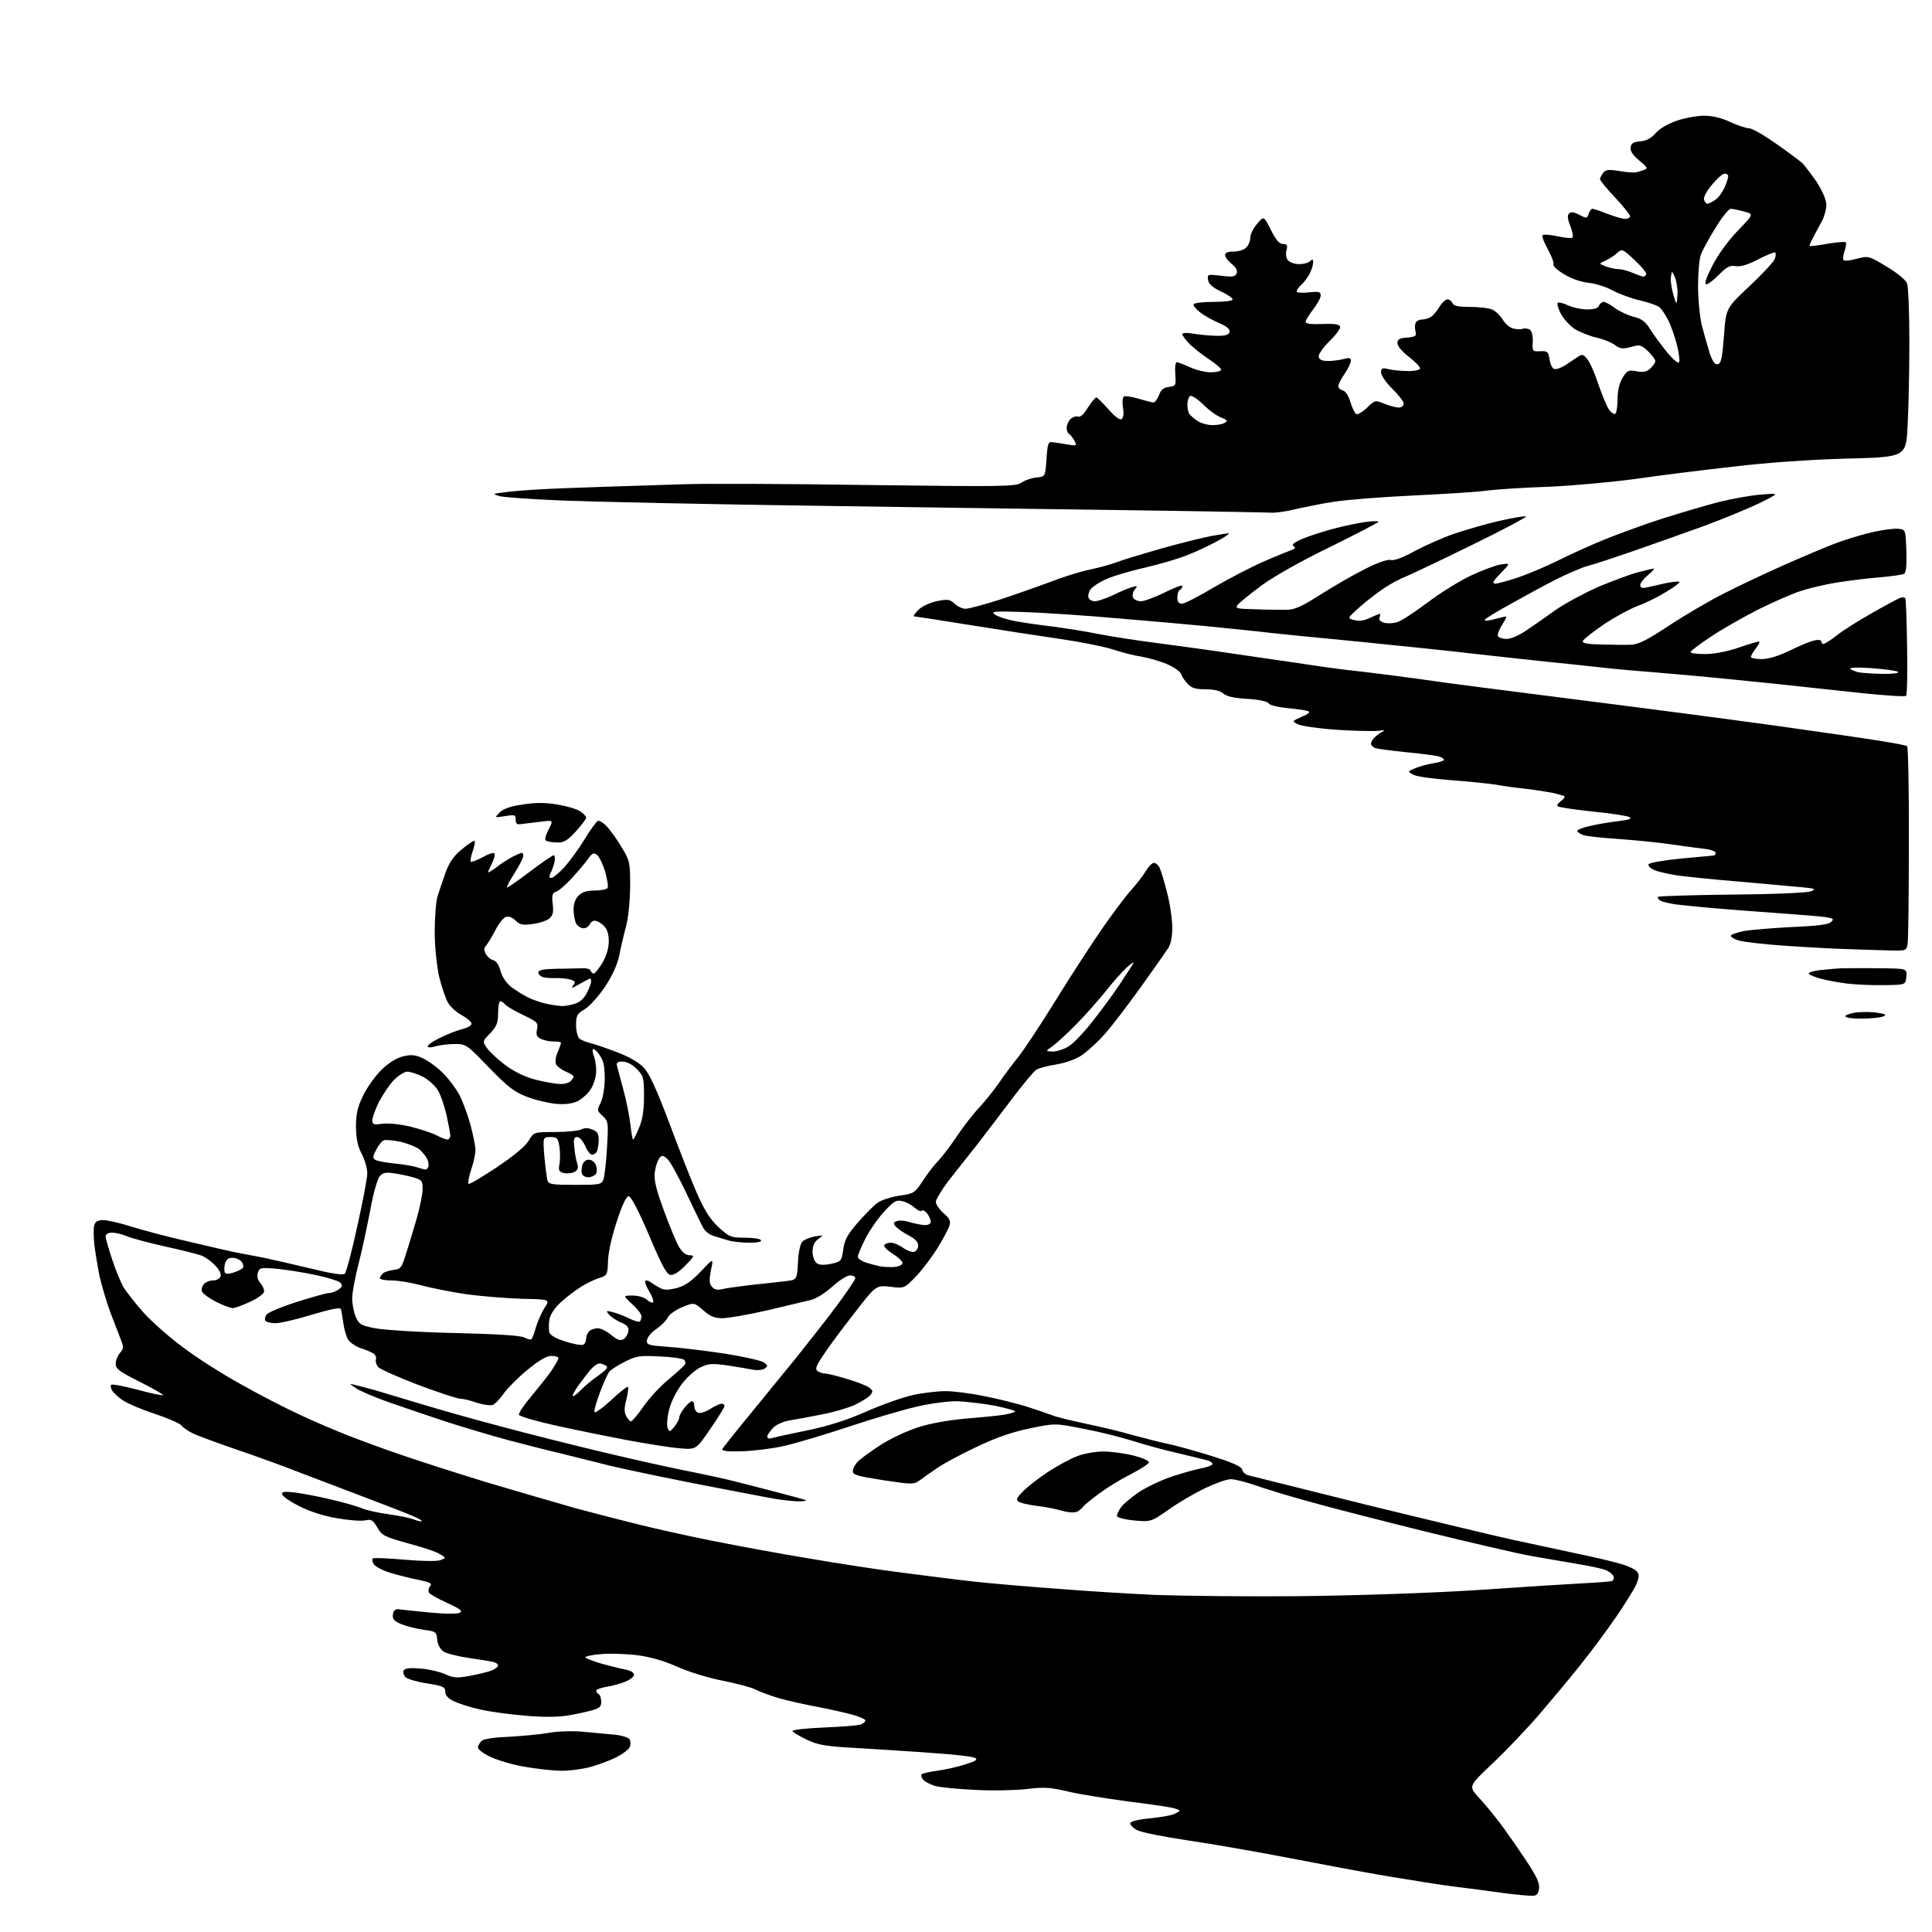 <?xml version="1.0" encoding="UTF-8" standalone="no"?>
<svg 
  version="1.1" 
  xmlns="http://www.w3.org/2000/svg" 
  xmlns:xlink="http://www.w3.org/1999/xlink" 
  xmlns:svg="http://www.w3.org/2000/svg"
  xmlns:rdf="http://www.w3.org/1999/02/22-rdf-syntax-ns#"
  xmlns:cc="http://creativecommons.org/ns#"
  xmlns:dc="http://purl.org/dc/elements/1.1/"
  viewBox="0 0 768 768"
  width="768"
  height="768"
>
<style>svg {background-color: white; }</style>"
<path stroke="none" fill="black" fill-rule="evenodd" d="M609.5,753.6C608.4,753.7 603.0,753.2 597.5,752.5C592.0,751.7 583.5,750.6 578.5,750.0C573.5,749.4 561.6,747.5 552.0,745.9C542.4,744.3 524.4,740.9 512.0,738.5C499.6,736.1 481.8,733.0 472.3,731.6C462.8,730.2 453.7,728.4 452.0,727.5C450.3,726.6 449.1,725.3 449.3,724.7C449.5,724.0 452.8,723.2 457.3,722.8C461.5,722.4 466.0,721.6 467.2,720.9C469.5,719.7 469.5,719.7 467.0,718.9C465.6,718.4 457.3,717.2 448.4,716.1C439.6,714.9 428.7,713.2 424.3,712.1C417.4,710.5 415.0,710.3 407.9,711.2C403.3,711.7 394.1,711.9 387.5,711.5C380.9,711.2 373.9,710.5 371.9,710.0C369.9,709.4 367.7,708.3 367.0,707.5C366.3,706.6 366.0,705.7 366.4,705.3C366.7,705.0 369.5,704.3 372.5,703.9C375.6,703.5 380.6,702.4 383.6,701.4C387.8,700.1 388.8,699.5 387.6,698.8C386.8,698.3 380.1,697.5 372.8,697.0C365.5,696.4 352.0,695.6 342.8,695.0C328.0,694.2 325.5,693.8 320.6,691.5C317.5,690.0 315.0,688.5 315.0,688.1C315.0,687.6 320.7,687.0 327.8,686.7C334.8,686.4 341.3,685.9 342.2,685.5C343.2,685.1 344.0,684.4 344.0,683.9C344.0,683.4 341.6,682.4 338.8,681.6C335.9,680.8 329.6,679.4 324.9,678.5C320.1,677.6 313.3,676.1 309.8,675.1C306.3,674.1 302.0,672.5 300.3,671.6C298.5,670.7 292.7,669.2 287.3,668.1C281.9,667.1 273.8,664.6 269.3,662.6C263.7,660.1 258.4,658.6 252.8,657.9C248.3,657.4 241.7,657.2 238.2,657.6C234.7,657.9 232.2,658.6 232.7,658.9C233.1,659.3 236.0,660.4 239.0,661.3C242.0,662.1 246.2,663.2 248.3,663.6C250.5,664.0 252.0,664.8 252.0,665.7C252.0,666.5 250.5,667.7 248.8,668.4C247.0,669.2 243.6,670.1 241.3,670.5C238.9,670.9 237.0,671.6 237.0,672.0C237.0,672.5 237.5,673.2 238.0,673.5C238.6,673.8 239.0,675.2 239.0,676.5C239.0,678.5 238.3,679.1 234.9,680.0C232.6,680.6 228.2,681.6 225.2,682.0C221.9,682.6 215.2,682.6 208.6,682.0C202.5,681.5 194.5,680.4 190.7,679.5C187.0,678.7 182.4,677.2 180.5,676.3C178.1,675.2 177.0,673.9 177.0,672.5C177.0,670.6 176.1,670.2 169.9,669.2C165.9,668.6 162.1,667.5 161.2,666.7C160.4,665.8 160.1,664.6 160.5,664.0C161.1,663.1 163.1,662.9 167.5,663.3C170.9,663.6 175.3,664.7 177.2,665.6C180.2,667.0 181.7,667.1 186.6,666.2C189.9,665.6 193.7,664.7 195.3,664.1C196.8,663.5 198.0,662.6 198.0,662.0C198.0,661.5 197.0,660.8 195.8,660.6C194.5,660.3 190.1,659.6 186.0,659.0C181.9,658.4 177.5,657.3 176.3,656.5C175.0,655.6 174.0,653.8 173.8,651.8C173.5,648.7 173.3,648.5 168.5,647.9C165.8,647.5 161.8,646.5 159.7,645.7C156.6,644.4 155.9,643.6 156.2,641.8C156.4,640.2 157.1,639.6 158.5,639.7C159.6,639.9 165.2,640.4 170.8,641.0C177.0,641.6 181.8,641.6 182.8,641.1C184.0,640.4 183.0,639.6 177.8,637.2C174.2,635.6 170.9,633.7 170.5,633.1C170.2,632.4 170.3,631.3 171.0,630.5C171.9,629.4 171.0,629.0 166.3,628.0C163.1,627.4 158.1,626.1 155.1,625.2C152.1,624.3 149.2,622.7 148.6,621.8C148.0,620.9 147.8,619.8 148.2,619.5C148.5,619.2 154.2,619.4 160.7,620.0C167.8,620.6 173.6,620.7 175.0,620.2C177.4,619.3 177.4,619.3 174.9,617.8C173.6,616.9 167.9,615.0 162.2,613.5C152.9,610.9 151.8,610.4 150.0,607.2C148.2,604.2 147.6,603.8 145.0,604.4C143.3,604.7 138.3,604.3 133.8,603.5C128.9,602.7 123.0,600.8 119.1,598.8C115.5,597.0 112.4,594.9 112.2,594.1C111.8,593.0 112.8,592.8 117.3,593.3C120.3,593.7 126.8,594.9 131.7,596.1C136.5,597.2 142.0,598.8 143.7,599.5C145.5,600.3 150.3,601.4 154.3,601.9C158.4,602.5 163.0,603.4 164.5,604.0C166.0,604.6 167.5,604.9 167.7,604.7C167.9,604.4 165.9,603.4 163.3,602.3C160.7,601.2 152.2,597.9 144.5,595.0C136.8,592.1 125.3,587.7 119.0,585.3C112.7,582.8 101.1,578.6 93.4,576.0C85.6,573.3 77.9,570.5 76.3,569.6C74.7,568.8 72.8,567.5 72.1,566.6C71.4,565.8 66.6,563.7 61.5,562.0C56.3,560.3 50.7,557.9 48.9,556.7C47.1,555.5 45.2,553.7 44.6,552.8C44.0,551.9 43.9,550.8 44.2,550.5C44.5,550.1 49.2,551.0 54.6,552.4C59.9,553.9 64.5,554.8 64.8,554.6C65.0,554.3 60.9,552.0 55.6,549.3C47.4,545.2 46.0,544.2 46.0,542.1C46.0,540.8 46.8,538.8 47.7,537.8C49.2,536.1 49.2,535.5 48.1,532.7C47.4,530.9 45.5,525.9 43.8,521.5C42.2,517.1 40.3,510.6 39.5,507.0C38.8,503.4 37.9,497.9 37.5,494.8C37.2,491.6 37.1,488.1 37.5,487.0C37.9,485.6 39.0,485.0 41.0,485.0C42.6,485.0 47.5,486.1 51.9,487.5C56.3,488.9 66.8,491.7 75.2,493.6C83.6,495.6 92.3,497.6 94.5,498.0C96.7,498.4 101.2,499.3 104.5,499.9C107.8,500.6 116.3,502.5 123.3,504.2C131.8,506.3 136.4,507.0 137.1,506.3C137.6,505.8 139.9,497.4 142.0,487.6C144.2,477.8 146.0,468.3 146.0,466.4C146.0,464.5 145.0,461.0 143.8,458.7C142.2,455.7 141.6,452.7 141.5,448.0C141.5,443.0 142.1,440.2 144.2,435.8C145.6,432.7 148.9,428.1 151.3,425.6C154.1,422.8 157.3,420.7 159.9,420.0C163.1,419.2 164.7,419.2 167.7,420.5C169.8,421.4 173.5,424.0 175.8,426.3C178.2,428.6 181.2,432.6 182.6,435.2C183.9,437.7 185.9,443.1 187.0,447.1C188.1,451.2 189.0,455.7 189.0,457.1C189.0,458.6 188.3,462.1 187.3,464.9C186.4,467.7 185.9,470.3 186.3,470.6C186.6,470.9 191.6,467.9 197.5,464.0C204.2,459.5 208.9,455.6 210.2,453.4C212.2,450.0 212.2,450.0 220.7,450.0C225.3,450.0 230.0,449.5 231.0,449.0C232.2,448.3 233.8,448.3 235.4,449.0C237.4,449.7 238.0,450.7 238.0,452.9C238.0,454.5 237.7,456.5 237.4,457.4C237.1,458.3 236.2,459.0 235.4,459.0C234.6,459.0 233.4,457.4 232.6,455.5C231.7,453.5 230.4,452.0 229.5,452.0C228.1,452.0 227.9,452.8 228.3,456.2C228.5,458.6 229.1,461.5 229.5,462.7C230.0,464.3 229.7,465.1 228.3,465.9C227.2,466.4 225.3,466.6 224.1,466.3C222.2,465.8 221.9,465.2 222.4,462.8C222.7,461.1 222.7,458.0 222.4,455.9C221.8,452.4 221.5,452.0 218.8,452.0C215.8,452.0 215.8,452.0 216.4,459.8C216.8,464.0 217.4,468.3 217.6,469.2C218.1,470.8 219.5,471.0 228.6,471.0C238.5,471.0 239.1,470.9 239.9,468.8C240.3,467.5 241.0,461.9 241.3,456.2C241.9,446.2 241.8,445.8 239.6,443.6C237.3,441.6 237.3,441.3 238.7,438.5C239.6,436.9 240.3,432.8 240.4,429.1C240.4,424.2 240.0,421.8 238.6,419.8C237.6,418.2 236.4,417.0 235.9,417.0C235.4,417.0 235.5,418.2 236.0,419.6C236.6,421.0 237.0,423.8 237.0,425.8C237.0,427.8 236.1,430.9 235.0,432.7C234.0,434.5 231.6,436.6 229.9,437.6C227.6,438.7 225.1,439.1 221.1,438.8C218.0,438.5 212.8,437.3 209.5,436.0C204.5,434.1 202.0,432.2 194.4,424.4C185.7,415.3 185.2,415.0 180.9,415.0C178.5,415.0 175.0,415.4 173.2,415.9C171.3,416.5 170.0,416.5 170.0,415.9C170.0,415.4 172.1,413.9 174.8,412.6C177.4,411.3 181.4,409.7 183.7,409.1C186.4,408.4 187.7,407.5 187.4,406.7C187.2,406.0 185.4,404.6 183.5,403.5C181.5,402.5 179.1,400.3 178.1,398.6C177.1,396.9 175.5,392.1 174.5,388.0C173.6,383.7 172.8,376.1 172.8,370.4C172.8,364.8 173.3,358.5 173.9,356.4C174.6,354.2 176.0,350.0 177.1,346.9C178.6,342.8 180.3,340.3 183.6,337.6C186.1,335.5 188.4,334.0 188.7,334.3C188.9,334.6 188.6,336.4 187.9,338.4C187.2,340.4 186.9,342.2 187.1,342.5C187.4,342.8 189.5,342.0 191.8,340.8C194.0,339.5 196.2,338.8 196.5,339.2C196.9,339.6 196.5,341.3 195.6,343.1C194.7,344.9 194.0,346.5 194.0,346.8C194.0,347.0 195.5,346.1 197.3,344.8C199.0,343.4 201.9,341.6 203.7,340.6C205.5,339.7 207.1,339.0 207.5,339.0C207.8,339.0 208.0,339.6 208.0,340.3C208.0,341.0 206.5,344.0 204.6,347.0C202.7,350.0 201.3,352.6 201.5,352.8C201.7,353.0 205.7,350.2 210.5,346.6C215.2,343.0 219.6,340.0 220.1,340.0C220.6,340.0 220.7,341.2 220.4,342.8C220.0,344.3 219.3,346.3 218.8,347.2C218.2,348.5 218.3,349.0 219.2,349.0C219.8,349.0 222.1,347.1 224.3,344.8C226.4,342.4 230.1,337.4 232.4,333.6C234.8,329.7 237.1,326.5 237.7,326.3C238.2,326.1 239.8,327.0 241.1,328.4C242.4,329.7 245.1,333.4 247.0,336.6C250.4,342.2 250.5,342.7 250.5,352.5C250.4,358.5 249.8,364.9 248.8,368.5C247.9,371.8 246.7,377.0 246.1,380.1C245.3,383.7 243.4,387.9 240.4,392.4C237.9,396.1 234.3,400.1 232.4,401.2C229.4,403.0 229.0,403.7 229.0,407.5C229.0,409.8 229.6,412.2 230.3,412.8C230.9,413.4 232.9,414.2 234.5,414.6C236.2,415.0 240.9,416.6 245.1,418.2C249.7,419.9 253.9,422.3 255.8,424.3C258.1,426.7 260.7,432.3 265.9,446.0C269.7,456.2 274.6,468.8 276.9,474.0C280.0,481.1 282.2,484.6 285.6,487.8C289.9,491.7 290.5,492.0 296.0,492.0C299.3,492.0 302.2,492.4 302.5,493.0C302.9,493.6 301.1,494.0 297.9,494.0C295.0,494.0 291.3,493.6 289.6,493.1C287.9,492.6 285.2,491.8 283.7,491.3C282.1,490.9 280.2,489.4 279.5,488.0C278.7,486.6 275.7,480.3 272.7,474.0C269.7,467.7 266.4,461.7 265.3,460.7C263.5,459.2 263.1,459.1 262.1,460.4C261.4,461.3 260.6,463.7 260.3,465.9C259.9,469.0 260.7,472.4 263.9,481.2C266.2,487.5 268.9,494.0 270.0,495.8C271.3,497.9 272.8,499.0 274.2,499.0C276.2,499.0 276.0,499.4 272.5,503.0C270.0,505.6 267.8,507.0 266.5,506.8C265.0,506.6 263.0,502.9 258.0,491.0C253.8,481.2 250.8,475.5 249.9,475.5C249.0,475.5 247.3,479.0 245.2,485.5C243.2,491.5 241.8,497.8 241.7,501.2C241.5,506.9 241.4,507.0 238.0,508.1C236.1,508.7 232.8,510.3 230.7,511.7C228.6,513.0 225.1,515.7 223.0,517.6C220.5,519.9 218.8,522.4 218.4,524.5C218.1,526.3 218.1,528.7 218.4,529.7C218.8,530.8 221.1,532.2 224.9,533.3C228.2,534.4 231.4,534.9 231.9,534.5C232.5,534.2 233.0,533.1 233.0,532.1C233.0,531.2 233.5,529.9 234.2,529.2C234.9,528.5 236.4,528.0 237.6,528.0C238.8,528.0 241.3,529.2 243.0,530.7C245.5,532.7 246.6,533.1 247.9,532.3C248.8,531.8 249.6,530.3 249.8,529.2C250.0,527.6 249.3,526.7 246.8,525.7C245.0,524.9 242.9,523.5 242.1,522.6C240.8,521.0 240.9,520.9 243.6,521.6C245.2,522.0 248.1,523.1 250.1,524.1C252.1,525.1 254.0,525.6 254.4,525.3C254.7,524.9 255.0,524.0 255.0,523.2C255.0,522.4 253.3,520.2 251.3,518.4C247.6,515.0 247.6,515.0 251.5,515.0C253.7,515.0 256.1,515.7 257.2,516.7C258.2,517.6 259.3,518.0 259.6,517.7C260.0,517.4 259.3,515.4 258.1,513.4C256.9,511.4 256.2,509.5 256.5,509.2C256.8,508.8 257.9,509.1 258.8,509.8C259.7,510.5 261.4,511.5 262.6,512.1C264.1,512.9 265.9,512.8 269.1,512.0C272.3,511.1 274.8,509.4 278.6,505.4C283.7,500.0 283.7,500.0 282.6,504.9C281.9,508.8 281.9,510.2 283.0,511.5C283.9,512.6 285.1,512.9 286.9,512.5C288.3,512.1 293.6,511.4 298.5,510.8C303.4,510.3 309.6,509.6 312.1,509.3C316.8,508.8 316.8,508.8 317.2,501.9C317.4,497.6 318.1,494.5 319.0,493.5C319.9,492.7 322.1,491.8 324.0,491.5C327.5,490.9 327.5,490.9 325.2,492.6C323.7,493.7 323.0,495.3 323.0,497.5C323.0,499.3 323.7,501.3 324.5,502.0C325.6,502.9 327.2,503.0 330.3,502.4C334.4,501.5 334.5,501.4 335.2,496.7C335.7,492.9 336.9,490.7 341.0,486.0C343.9,482.7 347.4,479.1 348.9,478.1C350.4,477.0 354.3,475.8 357.5,475.3C363.2,474.5 363.6,474.3 366.7,469.6C368.4,466.9 371.2,463.3 372.8,461.6C374.5,459.9 377.9,455.4 380.5,451.5C383.1,447.6 387.1,442.5 389.5,440.0C391.8,437.5 395.2,433.2 397.1,430.5C398.9,427.8 402.3,423.2 404.6,420.4C406.9,417.6 413.6,407.4 419.5,397.9C425.4,388.3 433.7,375.6 437.8,369.6C442.0,363.6 447.2,356.5 449.6,353.9C451.9,351.3 454.6,347.8 455.6,346.1C456.6,344.4 458.0,343.0 458.7,343.0C459.4,343.0 460.4,343.8 460.9,344.8C461.4,345.8 462.8,350.2 463.9,354.7C465.1,359.2 466.0,365.5 466.0,368.7C466.0,372.5 465.4,375.4 464.3,377.0C463.4,378.4 458.5,385.4 453.4,392.5C448.3,399.6 441.9,408.0 439.2,411.0C436.5,414.1 432.4,417.8 430.3,419.3C427.8,421.0 424.0,422.4 420.1,423.1C416.7,423.6 413.0,424.6 412.0,425.2C410.9,425.9 406.6,431.1 402.3,436.8C398.0,442.5 391.8,450.6 388.5,454.9C385.2,459.1 380.1,465.5 377.2,469.2C374.4,472.9 372.0,476.8 372.0,477.8C372.0,478.7 373.4,480.8 375.1,482.3C377.5,484.3 378.0,485.4 377.4,487.2C377.1,488.4 375.0,492.3 372.8,495.9C370.6,499.5 366.7,504.7 364.2,507.3C359.5,512.2 359.5,512.2 353.9,511.5C348.2,510.9 348.2,510.9 339.7,521.9C335.0,527.9 329.4,535.4 327.4,538.5C324.3,543.1 323.9,544.3 325.1,545.1C325.9,545.6 327.2,546.0 328.0,546.0C328.8,546.0 332.6,546.9 336.5,548.1C340.4,549.2 344.4,550.8 345.4,551.5C347.1,552.8 347.1,553.2 345.9,554.6C345.1,555.6 342.2,557.3 339.5,558.6C336.7,559.8 330.9,561.5 326.5,562.3C322.1,563.2 316.5,564.2 314.1,564.6C311.5,565.0 308.7,566.2 307.3,567.6C306.1,568.9 305.0,570.4 305.0,571.1C305.0,571.8 305.8,572.0 307.2,571.6C308.5,571.2 314.9,569.8 321.4,568.5C329.5,566.8 337.0,564.4 344.4,561.1C350.5,558.4 358.7,555.5 362.7,554.6C366.7,553.7 372.6,553.0 375.8,553.0C379.1,553.0 386.1,553.9 391.3,555.0C396.6,556.0 403.9,557.9 407.7,559.0C411.4,560.2 416.1,561.8 418.0,562.5C419.9,563.3 426.2,564.8 431.9,566.0C437.7,567.2 446.0,569.2 450.4,570.5C454.9,571.7 461.0,573.3 464.0,573.9C467.0,574.5 474.9,576.7 481.4,578.7C490.0,581.4 493.4,582.9 493.8,584.2C494.0,585.2 495.2,586.3 496.4,586.5C497.5,586.8 518.5,592.0 542.9,598.1C567.4,604.1 593.7,610.4 601.4,612.1C609.2,613.8 620.7,616.2 627.0,617.6C633.3,618.9 641.0,620.7 644.0,621.6C647.0,622.4 650.0,623.8 650.7,624.7C651.7,625.9 651.6,627.0 650.5,629.7C649.7,631.6 646.0,637.5 642.4,642.8C638.7,648.2 632.3,656.8 628.1,662.0C624.0,667.2 616.6,676.0 611.8,681.6C607.0,687.2 598.8,695.8 593.4,700.9C583.8,710.0 583.8,710.0 587.6,714.3C589.8,716.6 593.6,721.2 596.1,724.5C598.6,727.8 603.2,734.4 606.4,739.2C610.7,745.6 612.1,748.6 611.8,750.7C611.6,752.7 610.9,753.5 609.5,753.6zM222.5,703.9C219.2,703.8 212.9,703.1 208.5,702.3C204.1,701.6 198.1,699.8 195.2,698.5C192.4,697.2 190.0,695.5 190.0,694.7C190.0,693.9 190.7,692.7 191.5,692.0C192.4,691.2 196.8,690.6 202.3,690.4C207.3,690.1 214.3,689.5 217.8,688.9C221.3,688.2 227.4,688.0 231.8,688.4C236.0,688.8 241.8,689.3 244.7,689.6C247.8,690.0 250.1,690.8 250.4,691.6C250.7,692.4 250.7,693.7 250.3,694.5C250.0,695.4 247.6,697.2 244.9,698.6C242.2,699.9 237.5,701.7 234.3,702.5C231.2,703.3 225.9,704.0 222.5,703.9zM517.0,634.5C540.7,634.2 567.6,633.3 587.0,632.1C604.3,630.9 623.2,629.7 629.0,629.4C634.8,629.1 640.1,628.7 640.7,628.5C641.4,628.2 641.7,627.4 641.4,626.6C641.1,625.8 639.7,624.7 638.2,624.1C636.7,623.5 631.5,622.4 626.5,621.6C621.5,620.7 613.5,619.4 608.5,618.5C603.5,617.6 584.9,613.3 567.0,608.9C549.1,604.5 528.2,599.1 520.4,596.9C512.7,594.8 503.2,591.9 499.2,590.5C495.3,589.1 490.8,588.0 489.2,588.0C487.7,588.0 483.2,589.6 479.2,591.5C475.2,593.4 468.6,597.2 464.7,600.0C457.5,605.0 457.5,605.0 450.8,604.4C446.8,604.0 444.0,603.2 444.0,602.6C444.0,602.0 444.7,600.4 445.6,599.2C446.4,598.0 449.7,595.2 452.8,593.1C456.0,591.0 462.2,588.1 466.6,586.7C470.9,585.3 476.2,583.9 478.3,583.5C480.3,583.1 482.0,582.4 482.0,582.0C482.0,581.5 481.2,580.9 480.2,580.6C479.3,580.3 473.8,579.0 468.0,577.6C462.2,576.3 454.1,574.0 450.0,572.7C445.9,571.4 437.3,569.2 430.9,568.0C419.4,565.7 419.4,565.7 408.9,567.9C401.5,569.5 395.4,571.7 387.5,575.5C381.4,578.4 374.8,582.0 372.8,583.4C370.7,584.8 367.7,586.9 366.1,588.1C363.2,590.2 363.2,590.2 351.1,588.4C340.9,586.8 339.0,586.3 339.0,584.8C339.0,583.8 339.9,582.1 341.1,580.9C342.2,579.8 346.2,576.9 349.9,574.5C353.7,572.0 360.3,568.9 364.6,567.5C369.7,565.8 376.6,564.6 384.0,563.9C390.3,563.4 397.1,562.7 399.0,562.4C400.9,562.1 402.9,561.5 403.5,561.2C404.0,560.9 400.4,559.8 395.5,558.8C390.5,557.9 383.7,557.1 380.2,557.0C376.8,557.0 369.8,557.9 364.7,559.1C359.7,560.2 347.4,563.8 337.5,567.1C327.6,570.4 315.8,573.9 311.2,574.9C306.6,575.9 299.2,576.8 294.8,576.9C289.8,577.1 286.9,576.8 287.1,576.1C287.3,575.6 292.2,569.4 298.0,562.4C303.8,555.3 312.3,544.9 317.0,539.1C321.7,533.2 328.8,524.2 332.8,518.8C336.7,513.5 340.0,508.7 340.0,508.1C340.0,507.5 339.1,507.0 337.9,507.0C336.7,507.0 333.5,509.0 330.8,511.5C328.0,514.0 324.2,516.4 322.2,516.8C320.1,517.3 312.4,519.1 304.9,520.9C297.5,522.6 289.5,524.0 287.2,524.0C284.0,524.0 282.3,523.3 279.5,520.8C275.9,517.7 275.9,517.7 271.2,519.6C268.6,520.7 266.0,522.5 265.4,523.8C264.8,525.0 262.8,527.0 260.9,528.3C259.0,529.5 257.4,531.5 257.2,532.6C256.9,534.6 257.5,534.8 265.7,535.4C270.5,535.7 280.7,537.0 288.2,538.1C295.8,539.3 302.7,540.9 303.7,541.6C305.3,542.8 305.3,543.1 304.0,544.0C303.2,544.6 301.1,544.8 299.5,544.5C297.9,544.2 293.3,543.4 289.3,542.8C283.0,541.9 281.7,542.0 278.3,543.6C276.2,544.7 272.8,547.7 270.8,550.5C268.6,553.5 266.6,557.6 265.9,560.7C265.2,563.5 265.0,566.7 265.4,567.7C266.1,569.4 266.3,569.3 268.1,567.1C269.1,565.8 270.0,564.2 270.0,563.5C270.0,562.8 270.9,561.1 272.1,559.6C273.2,558.2 274.6,557.0 275.1,557.0C275.6,557.0 276.0,557.9 276.0,559.0C276.0,560.1 276.7,561.3 277.5,561.6C278.3,561.9 280.5,561.3 282.3,560.1C284.2,558.9 286.2,558.0 286.9,558.0C287.5,558.0 288.0,558.4 288.0,558.9C288.0,559.4 285.5,563.5 282.3,568.1C276.7,576.3 276.7,576.3 270.0,575.7C266.3,575.4 256.9,573.9 248.9,572.4C241.0,570.9 228.2,568.3 220.6,566.6C212.9,564.9 206.5,563.0 206.3,562.4C206.1,561.7 208.4,558.3 211.4,554.8C214.3,551.3 218.0,546.7 219.4,544.6C220.8,542.4 222.0,540.3 222.0,539.9C222.0,539.4 220.7,539.0 219.2,539.0C217.3,539.0 214.3,540.7 209.6,544.6C205.9,547.6 201.7,551.9 200.2,554.0C198.7,556.2 196.7,558.2 195.8,558.5C194.9,558.8 192.0,558.4 189.5,557.6C187.0,556.7 184.0,556.0 182.9,556.0C181.8,556.0 174.2,553.5 166.2,550.5C158.1,547.4 150.9,544.2 150.2,543.3C149.5,542.3 149.2,541.0 149.4,540.4C149.7,539.7 149.3,538.7 148.7,538.2C148.0,537.7 145.8,536.7 143.7,536.0C141.6,535.4 139.3,533.8 138.5,532.7C137.7,531.5 136.8,528.5 136.5,526.0C136.1,523.5 135.7,521.0 135.5,520.4C135.3,519.6 131.4,520.4 124.0,522.6C117.9,524.5 111.4,526.0 109.5,526.0C107.6,526.0 105.8,525.5 105.5,525.0C105.1,524.4 105.4,523.3 106.0,522.5C106.7,521.7 112.1,519.4 118.1,517.5C124.1,515.6 129.8,514.0 130.8,514.0C131.8,514.0 133.5,513.4 134.6,512.6C136.1,511.5 136.2,510.9 135.3,509.9C134.6,509.2 130.4,507.9 125.8,506.9C121.2,505.9 114.3,504.8 110.4,504.4C103.6,503.8 103.2,503.9 102.5,505.9C102.1,507.4 102.4,508.8 103.4,509.9C104.3,510.9 105.0,512.4 105.0,513.3C105.0,514.2 102.8,515.9 99.6,517.4C96.6,518.8 93.4,520.0 92.5,520.0C91.7,520.0 88.7,518.9 85.9,517.5C83.2,516.1 80.7,514.3 80.3,513.4C80.0,512.6 80.3,511.3 81.0,510.5C81.7,509.7 83.3,509.0 84.7,509.0C86.0,509.0 87.3,508.3 87.7,507.4C88.0,506.5 87.2,504.7 85.5,503.0C84.0,501.4 81.6,499.7 80.1,499.1C78.7,498.6 72.2,496.9 65.6,495.5C59.1,494.0 52.2,492.2 50.4,491.4C48.6,490.6 45.9,490.0 44.5,490.0C43.0,490.0 42.0,490.6 42.0,491.5C42.0,492.3 43.2,496.5 44.6,500.7C46.0,505.0 48.1,510.0 49.2,511.9C50.4,513.7 53.8,518.1 56.9,521.6C60.0,525.1 67.0,531.3 72.5,535.4C78.0,539.6 88.5,546.3 96.0,550.4C103.4,554.6 113.8,559.9 119.0,562.3C124.2,564.8 132.8,568.4 138.0,570.5C143.2,572.5 153.1,576.2 160.0,578.5C166.9,580.9 182.2,585.8 194.0,589.4C205.8,592.9 221.6,597.5 229.0,599.6C236.4,601.6 247.8,604.5 254.2,606.1C260.6,607.7 273.7,610.6 283.2,612.5C292.7,614.4 309.9,617.6 321.5,619.5C333.1,621.5 350.6,624.2 360.5,625.4C370.4,626.7 383.2,628.3 389.0,628.9C394.8,629.5 408.5,630.7 419.5,631.5C430.5,632.4 448.3,633.5 459.0,634.0C469.7,634.4 495.8,634.7 517.0,634.5zM428.2,600.9C427.1,601.4 424.8,601.3 422.0,600.5C419.5,599.8 415.0,598.9 412.0,598.6C409.0,598.2 405.8,597.5 405.0,597.0C403.8,596.3 404.0,595.6 406.5,593.0C408.2,591.2 412.6,587.8 416.3,585.3C420.1,582.8 425.4,579.9 428.1,578.9C430.8,577.8 435.5,577.0 438.6,577.0C441.6,577.0 447.0,577.7 450.6,578.6C454.4,579.6 456.9,580.7 456.7,581.4C456.5,582.0 453.2,584.1 449.4,586.1C445.5,588.0 439.9,591.5 436.8,593.8C433.7,596.1 430.9,598.4 430.5,599.0C430.2,599.5 429.1,600.4 428.2,600.9zM317.5,596.8C315.3,596.8 311.0,596.3 308.0,595.8C305.0,595.3 290.1,592.4 275.0,589.5C259.9,586.5 243.9,583.1 239.5,581.9C235.1,580.8 227.9,579.0 223.5,577.9C219.1,576.9 209.7,574.5 202.5,572.6C195.3,570.7 184.1,567.3 177.5,565.2C170.9,563.0 160.8,559.6 155.1,557.6C149.3,555.6 143.3,553.0 141.6,551.9C138.8,550.0 138.7,549.9 141.0,550.5C142.4,550.8 146.0,551.8 149.0,552.6C152.0,553.5 160.1,555.9 167.0,558.0C173.9,560.1 188.3,564.2 199.0,567.0C209.7,569.9 227.7,574.4 239.0,577.1C250.3,579.8 265.4,583.2 272.5,584.6C279.6,586.0 288.9,588.0 293.0,589.1C297.1,590.1 304.6,592.1 309.7,593.4C314.7,594.7 319.4,596.0 320.2,596.3C320.9,596.6 319.7,596.8 317.5,596.8zM250.8,565.0C251.3,565.0 253.5,562.4 255.8,559.1C258.0,555.9 262.5,551.0 265.7,548.4C268.9,545.7 271.8,543.1 272.2,542.5C272.6,542.0 272.5,541.1 272.0,540.6C271.4,540.0 267.0,539.4 262.2,539.2C254.3,538.8 252.9,539.0 248.4,541.3C245.6,542.7 242.8,544.5 242.2,545.3C241.6,546.0 239.9,549.7 238.5,553.5C237.1,557.2 236.1,560.7 236.3,561.3C236.5,561.9 239.4,559.8 242.9,556.6C246.3,553.4 249.4,551.0 249.6,551.3C249.9,551.5 249.6,553.8 249.0,556.3C248.1,559.6 248.1,561.3 248.9,562.9C249.6,564.1 250.4,565.0 250.8,565.0zM227.8,555.0C228.3,555.0 229.7,553.8 231.1,552.4C232.4,551.0 235.5,548.4 237.9,546.8C241.1,544.5 241.9,543.5 240.9,542.9C240.1,542.4 239.0,542.0 238.3,542.0C237.6,542.0 236.2,542.9 235.2,544.0C234.1,545.1 231.9,548.1 230.1,550.5C228.3,553.0 227.3,555.0 227.8,555.0zM211.2,532.4C211.6,532.1 212.4,530.0 213.0,527.7C213.7,525.4 215.2,521.9 216.4,520.0C218.7,516.5 218.7,516.5 207.6,516.3C201.5,516.1 191.6,515.3 185.5,514.5C179.5,513.6 171.3,512.0 167.4,510.9C163.6,509.9 158.3,509.0 155.7,509.0C153.1,509.0 151.0,508.6 151.0,508.1C151.0,507.6 151.6,506.8 152.2,506.2C152.9,505.6 154.8,505.0 156.5,504.8C159.2,504.5 159.7,503.9 161.2,499.0C162.2,496.0 164.1,489.6 165.5,484.9C166.9,480.1 168.0,474.6 168.0,472.7C168.0,469.4 167.7,469.0 164.2,468.0C162.2,467.4 158.7,466.7 156.5,466.4C153.4,465.9 152.1,466.2 150.9,467.6C150.0,468.7 148.3,474.7 147.1,481.5C145.8,488.1 143.8,497.7 142.4,502.9C141.1,508.0 140.0,514.0 140.0,516.1C140.0,518.3 140.6,521.6 141.4,523.4C142.7,526.4 143.4,526.9 149.1,528.0C152.6,528.7 167.0,529.6 181.0,529.9C197.6,530.3 207.2,530.9 208.5,531.7C209.6,532.3 210.8,532.6 211.2,532.4zM93.0,505.8C94.7,505.3 96.3,504.4 96.6,503.9C96.9,503.3 96.6,502.3 96.0,501.5C95.3,500.7 93.7,500.0 92.4,500.0C90.7,500.0 89.9,500.7 89.4,502.4C89.1,503.8 89.1,505.3 89.4,505.9C89.8,506.5 91.1,506.5 93.0,505.8zM354.9,503.7C356.8,503.6 358.5,503.0 358.7,502.3C359.0,501.6 357.3,499.9 355.0,498.5C352.8,497.1 351.2,495.5 351.5,495.0C351.8,494.4 353.0,494.0 354.2,494.0C355.3,494.0 357.5,494.9 359.1,496.1C360.7,497.2 362.7,497.9 363.5,497.6C364.3,497.3 365.0,496.2 365.0,495.1C365.0,493.7 363.7,492.4 361.2,491.1C359.1,490.0 356.8,488.4 356.1,487.6C355.0,486.3 355.1,485.9 356.5,485.4C357.4,485.0 359.9,485.2 361.9,485.9C364.0,486.5 366.7,487.0 367.9,487.0C369.0,487.0 370.0,486.4 370.0,485.7C370.0,485.0 369.4,483.5 368.6,482.4C367.8,481.4 366.8,480.8 366.4,481.3C366.0,481.7 364.7,481.1 363.6,480.1C362.4,479.0 360.3,477.8 358.7,477.5C356.3,476.9 355.4,477.4 351.5,481.6C349.0,484.3 345.6,489.2 344.0,492.4C342.3,495.7 341.0,498.9 341.0,499.6C341.0,500.3 342.5,501.3 344.2,501.9C346.0,502.4 348.4,503.1 349.5,503.3C350.6,503.6 353.0,503.7 354.9,503.7zM233.9,468.0C232.9,468.0 231.8,467.5 231.5,466.9C231.1,466.4 231.1,464.8 231.4,463.4C231.8,461.9 232.8,461.0 234.1,461.0C235.2,461.0 236.4,461.9 236.9,463.2C237.4,464.6 237.4,466.0 236.8,466.8C236.2,467.4 234.9,468.0 233.9,468.0zM169.2,464.9C169.5,465.0 170.0,464.4 170.3,463.8C170.5,463.1 170.3,461.6 169.7,460.5C169.2,459.5 167.8,457.8 166.6,456.8C165.4,455.9 162.2,454.6 159.3,453.9C156.5,453.3 153.5,453.0 152.6,453.3C151.8,453.6 150.4,455.3 149.5,457.1C148.2,459.6 148.1,460.4 149.1,461.0C149.7,461.5 153.1,462.1 156.6,462.5C160.1,462.8 164.2,463.5 165.7,464.0C167.2,464.5 168.8,464.9 169.2,464.9zM177.8,453.0C178.4,453.0 179.0,452.3 179.0,451.4C179.0,450.6 178.3,446.9 177.5,443.2C176.6,439.5 175.1,435.0 174.0,433.3C172.9,431.5 170.3,429.2 168.1,428.0C165.9,426.9 163.1,426.0 161.9,426.0C160.7,426.0 158.3,427.6 156.5,429.4C154.7,431.3 152.1,435.3 150.6,438.1C149.2,441.0 148.0,444.3 148.0,445.3C148.0,447.0 148.5,447.2 152.1,446.7C154.4,446.4 159.2,446.9 163.3,447.9C167.3,448.9 171.8,450.4 173.5,451.3C175.2,452.2 177.1,452.9 177.8,453.0zM251.7,453.0C251.9,453.0 253.0,450.9 254.0,448.4C255.4,445.1 256.0,441.6 256.0,435.8C256.0,428.3 255.8,427.7 253.1,424.9C251.3,423.1 249.1,422.0 247.5,422.0C245.4,422.0 244.9,422.4 245.3,423.8C245.5,424.7 246.7,429.0 247.8,433.2C249.0,437.5 250.2,443.7 250.6,447.0C251.0,450.3 251.4,453.0 251.7,453.0zM222.6,430.9C224.2,431.0 226.1,430.5 226.8,429.8C227.5,429.1 228.0,428.3 228.0,427.9C228.0,427.5 226.6,426.7 225.0,426.0C223.3,425.3 221.6,424.0 221.1,423.2C220.6,422.3 220.8,420.4 221.6,418.4C222.4,416.6 223.0,414.8 223.0,414.5C223.0,414.2 221.6,414.0 219.9,414.0C218.2,414.0 216.0,413.5 214.9,412.9C213.3,412.1 213.0,411.2 213.5,409.1C214.0,406.6 213.6,406.2 208.0,403.5C204.6,401.9 201.4,400.0 200.8,399.3C200.2,398.6 199.4,398.0 198.9,398.0C198.4,398.0 198.0,400.1 198.0,402.7C198.0,406.6 197.5,407.9 194.9,410.7C191.8,413.8 191.8,414.0 193.4,416.4C194.3,417.8 197.5,420.8 200.6,423.2C204.4,426.0 208.4,428.0 212.9,429.2C216.5,430.1 220.9,430.9 222.6,430.9zM418.5,418.0C420.1,418.0 422.9,417.1 424.7,416.0C426.5,415.0 430.7,410.6 434.0,406.4C437.4,402.1 442.3,395.5 444.9,391.6C447.5,387.7 450.0,383.8 450.5,383.0C450.9,382.2 449.8,382.9 448.0,384.5C446.2,386.1 442.3,390.5 439.4,394.2C436.4,397.9 431.2,403.8 427.7,407.3C424.3,410.8 420.1,414.6 418.5,415.8C415.5,417.9 415.5,417.9 418.5,418.0zM740.3,404.9C736.9,405.0 733.9,404.6 733.6,404.1C733.3,403.6 735.1,402.9 737.6,402.5C740.1,402.2 744.0,402.2 746.3,402.6C749.7,403.1 750.1,403.4 748.5,404.1C747.4,404.5 743.7,404.9 740.3,404.9zM223.1,399.9C224.5,400.0 227.1,399.5 228.8,398.9C230.7,398.3 232.4,396.6 233.4,394.5C234.3,392.7 235.0,390.7 235.0,390.1C235.0,389.5 234.8,389.0 234.6,389.0C234.3,389.0 232.4,390.0 230.3,391.2C227.6,392.8 226.9,393.0 227.8,391.8C228.9,390.4 228.8,390.1 226.8,389.4C225.5,389.0 222.9,388.8 221.0,388.8C219.1,388.9 216.7,388.7 215.8,388.4C214.8,388.1 214.0,387.3 214.0,386.6C214.0,385.6 216.0,385.2 221.2,385.1C225.2,385.1 229.8,384.9 231.5,384.9C233.1,384.8 234.6,385.2 234.8,385.9C235.0,386.5 235.6,387.0 236.0,387.0C236.5,387.0 238.1,385.0 239.5,382.7C241.1,379.9 242.0,376.8 242.0,374.2C242.0,371.3 241.4,369.4 240.0,368.0C238.9,366.9 237.3,366.0 236.5,366.0C235.6,366.0 234.7,366.7 234.4,367.5C234.0,368.3 233.0,369.0 231.9,369.0C230.9,369.0 229.6,368.1 229.0,367.1C228.5,366.0 228.0,363.5 228.0,361.6C228.0,359.3 228.7,357.3 230.0,356.0C231.4,354.6 233.3,354.0 236.4,354.0C238.9,354.0 241.2,353.5 241.5,353.0C241.9,352.4 241.4,349.6 240.6,346.6C239.7,343.7 238.3,340.7 237.4,339.9C236.0,338.8 235.5,339.0 233.7,341.5C232.5,343.2 229.6,346.6 227.2,349.2C224.8,351.8 222.0,354.2 221.0,354.5C219.6,354.9 219.3,355.9 219.7,359.3C220.1,362.5 219.8,363.9 218.4,365.1C217.3,366.0 214.4,367.0 211.7,367.3C207.8,367.9 206.6,367.6 204.9,365.9C203.7,364.7 202.2,364.1 201.1,364.5C200.1,364.8 198.2,367.2 196.9,369.8C195.6,372.3 193.9,375.1 193.3,375.8C192.3,376.8 192.3,377.7 193.1,379.2C193.7,380.3 195.1,381.5 196.1,381.7C197.3,382.0 198.4,383.7 199.0,386.1C199.7,388.5 201.3,390.8 203.3,392.4C205.1,393.7 207.9,395.5 209.7,396.4C211.5,397.3 214.6,398.4 216.7,398.9C218.8,399.4 221.7,399.8 223.1,399.9zM749.0,391.6C744.3,391.7 737.7,391.4 734.4,391.0C731.0,390.6 726.2,389.7 723.6,389.0C721.1,388.3 719.0,387.4 719.0,387.0C719.0,386.5 721.1,385.9 723.8,385.6C726.4,385.3 730.1,385.0 732.0,384.9C733.9,384.9 740.6,384.8 746.8,384.9C758.1,385.0 758.1,385.0 757.8,388.2C757.5,391.5 757.5,391.5 749.0,391.6zM750.6,377.8C746.7,377.7 739.7,377.5 735.0,377.3C730.3,377.2 719.2,376.6 710.2,376.0C701.3,375.4 692.6,374.4 691.0,373.8C689.3,373.3 688.0,372.4 688.0,372.0C688.0,371.5 690.4,370.7 693.2,370.1C696.1,369.6 704.8,368.9 712.5,368.5C722.3,368.1 726.9,367.5 727.9,366.5C729.1,365.3 728.8,365.1 725.9,364.6C724.0,364.3 715.5,363.6 707.0,363.0C698.5,362.4 686.8,361.5 681.0,361.0C675.2,360.5 668.5,359.8 666.0,359.5C663.5,359.1 660.8,358.5 660.0,358.0C659.2,357.5 658.8,356.9 659.1,356.5C659.4,356.2 672.7,355.8 688.6,355.6C704.5,355.5 718.6,354.9 719.9,354.3C722.0,353.4 721.6,353.2 716.4,352.7C713.2,352.4 702.2,351.4 692.0,350.5C681.8,349.7 670.5,348.5 666.8,348.0C663.1,347.4 658.9,346.5 657.5,345.8C656.1,345.2 655.1,344.2 655.3,343.6C655.5,343.0 661.1,342.0 668.1,341.3C674.9,340.7 680.8,340.1 681.2,340.1C681.7,340.0 682.0,339.6 682.0,339.0C682.0,338.5 680.5,337.9 678.8,337.6C677.0,337.4 670.3,336.5 664.0,335.6C657.7,334.7 647.8,333.8 642.0,333.4C636.2,333.0 630.5,332.4 629.2,331.9C628.0,331.4 627.0,330.7 627.0,330.3C627.0,329.8 629.4,328.9 632.2,328.3C635.1,327.6 640.1,326.8 643.4,326.4C647.6,325.9 648.8,325.5 647.7,324.8C646.8,324.3 640.2,323.3 633.0,322.6C625.8,321.8 619.6,320.9 619.2,320.5C618.8,320.1 619.3,319.3 620.3,318.6C621.2,317.9 622.0,317.0 622.0,316.7C622.0,316.4 619.6,315.7 616.8,315.1C613.9,314.6 609.0,313.8 606.0,313.5C603.0,313.2 597.8,312.5 594.5,311.9C591.2,311.4 583.1,310.6 576.4,310.1C569.8,309.6 563.2,308.7 561.9,308.0C559.5,306.7 559.5,306.7 562.5,305.4C564.1,304.7 567.4,303.8 569.8,303.4C572.1,303.1 574.0,302.4 574.0,302.0C574.0,301.6 572.9,300.9 571.6,300.6C570.2,300.3 564.5,299.5 558.8,299.0C553.1,298.4 547.7,297.7 546.8,297.4C545.8,297.1 545.0,296.3 545.0,295.6C545.0,294.9 545.8,293.6 546.8,292.8C547.7,291.9 549.2,291.0 550.0,290.6C550.8,290.3 549.9,290.2 548.0,290.5C546.1,290.7 538.6,290.6 531.4,290.1C524.1,289.6 517.2,288.6 515.9,287.9C513.5,286.7 513.5,286.7 517.5,284.9C520.2,283.8 521.0,283.0 520.0,282.7C519.2,282.4 515.5,281.8 511.8,281.5C507.9,281.1 504.7,280.3 504.3,279.6C503.8,278.8 500.6,278.1 495.7,277.8C490.5,277.5 487.4,276.8 486.2,275.6C485.0,274.6 482.6,274.0 479.2,274.0C475.2,274.0 473.6,273.5 472.1,271.8C470.9,270.6 469.8,268.9 469.5,267.9C469.2,267.0 466.7,265.2 463.9,264.0C461.1,262.8 456.5,261.5 453.6,261.0C450.8,260.6 445.8,259.3 442.5,258.2C439.2,257.1 429.8,255.2 421.5,254.0C413.2,252.8 396.9,250.3 385.2,248.4C373.5,246.5 363.6,245.0 363.3,245.0C362.9,245.0 363.7,243.9 364.9,242.6C366.3,241.1 369.3,239.7 372.3,239.0C376.8,238.1 377.5,238.2 379.5,240.0C380.7,241.1 382.6,242.0 383.8,242.0C385.0,242.0 391.1,240.4 397.3,238.4C403.4,236.4 412.5,233.2 417.3,231.4C422.1,229.5 429.1,227.3 432.9,226.5C436.7,225.7 441.5,224.4 443.6,223.6C445.8,222.7 453.8,220.3 461.5,218.1C469.2,215.9 478.2,213.7 481.4,213.1C484.7,212.5 487.8,212.0 488.4,212.0C489.0,212.0 487.1,213.4 484.1,215.0C481.2,216.6 475.8,219.2 472.1,220.6C468.5,222.1 460.9,224.3 455.3,225.6C449.6,226.9 442.7,228.9 440.0,230.1C437.2,231.3 434.3,233.2 433.5,234.3C432.8,235.3 432.4,236.9 432.7,237.6C433.0,238.4 434.1,239.0 435.3,239.0C436.4,239.0 439.6,237.9 442.4,236.6C445.2,235.2 448.6,233.8 450.0,233.4C452.2,232.8 452.3,232.9 451.1,234.3C450.4,235.2 450.0,236.7 450.4,237.5C450.7,238.3 452.1,239.0 453.5,239.0C454.9,239.0 459.2,237.4 463.0,235.5C466.9,233.6 470.0,232.4 470.0,232.9C470.0,233.5 469.6,234.2 469.0,234.5C468.4,234.8 468.0,236.2 468.0,237.6C468.0,239.2 468.6,240.0 469.8,240.0C470.8,240.0 476.5,237.1 482.5,233.5C488.5,230.0 497.5,225.3 502.4,223.2C507.4,221.0 512.4,219.0 513.5,218.6C514.9,218.1 515.1,217.7 514.2,217.1C513.3,216.6 514.4,215.6 517.7,214.2C520.3,213.1 525.9,211.3 530.0,210.2C534.1,209.1 539.9,207.9 542.8,207.5C545.6,207.1 548.0,207.1 548.0,207.4C548.0,207.7 539.3,212.2 528.8,217.4C517.2,223.0 506.3,229.2 501.5,232.7C497.1,236.0 492.9,239.4 492.1,240.3C490.9,241.9 491.4,242.0 499.1,242.2C503.7,242.4 509.3,242.4 511.5,242.4C514.6,242.4 517.5,241.1 525.0,236.3C530.2,233.0 538.2,228.4 542.6,226.2C547.5,223.7 551.5,222.3 552.8,222.6C554.0,223.0 557.6,221.7 562.1,219.2C566.2,217.0 573.3,213.8 578.0,212.2C582.7,210.6 590.9,208.2 596.3,207.0C601.7,205.8 606.3,205.0 606.6,205.3C606.9,205.6 597.1,210.8 584.8,216.8C572.6,222.8 560.9,228.3 559.0,229.1C557.1,229.8 553.2,231.8 550.5,233.6C547.8,235.4 543.2,238.9 540.5,241.3C535.5,245.8 535.5,245.8 538.4,246.5C540.3,247.0 542.4,246.7 544.6,245.6C546.5,244.7 548.3,244.0 548.5,244.0C548.7,244.0 548.7,244.7 548.4,245.5C548.0,246.4 548.7,247.1 550.4,247.6C551.8,247.9 554.2,247.8 555.7,247.2C557.3,246.7 562.5,243.2 567.5,239.5C572.5,235.7 580.1,231.0 584.5,228.9C588.9,226.8 594.3,224.8 596.5,224.4C600.5,223.8 600.5,223.8 596.5,227.9C593.5,231.0 593.0,232.0 594.4,232.0C595.3,232.0 599.5,230.9 603.6,229.5C607.7,228.1 615.0,225.0 619.8,222.6C624.6,220.2 633.0,216.4 638.5,214.2C644.0,212.0 654.1,208.3 661.0,206.1C667.9,203.9 677.8,201.0 683.1,199.6C688.3,198.3 696.0,196.9 700.1,196.6C707.5,196.0 707.5,196.0 699.4,200.0C694.9,202.2 685.1,206.2 677.6,209.0C670.1,211.7 657.5,216.2 649.7,218.9C641.9,221.6 633.5,224.4 631.0,225.0C628.6,225.7 622.7,228.2 618.0,230.6C613.3,233.0 605.5,237.3 600.5,240.1C595.5,242.8 591.0,245.6 590.5,246.1C589.8,246.8 590.5,246.9 592.5,246.5C594.1,246.1 596.4,245.6 597.4,245.3C599.2,244.8 599.2,245.0 597.1,248.4C595.9,250.3 595.1,252.4 595.5,253.0C595.8,253.5 597.4,254.0 599.0,254.0C600.5,254.0 604.0,252.5 606.6,250.7C609.3,248.9 614.5,245.3 618.2,242.6C621.9,240.0 629.5,235.9 635.1,233.4C640.8,231.0 648.0,228.3 651.1,227.5C654.2,226.7 657.1,226.0 657.5,226.0C657.8,226.0 656.8,227.2 655.1,228.6C653.4,230.0 652.0,231.8 652.0,232.6C652.0,233.6 652.8,233.9 654.2,233.6C655.5,233.3 658.9,232.6 661.8,231.9C664.7,231.3 667.3,231.0 667.6,231.3C667.9,231.6 665.5,233.4 662.3,235.3C659.1,237.3 654.0,239.8 650.9,240.9C647.8,242.1 641.7,245.4 637.4,248.3C633.2,251.2 629.5,254.1 629.2,254.8C628.9,255.7 630.9,256.1 636.7,256.2C641.0,256.3 646.3,256.4 648.4,256.3C651.5,256.1 654.8,254.4 663.6,248.6C669.8,244.5 679.7,238.7 685.7,235.7C691.6,232.7 702.2,227.7 709.2,224.6C716.2,221.5 725.4,217.6 729.6,216.0C733.8,214.4 740.5,212.4 744.5,211.5C748.5,210.6 753.1,210.0 754.6,210.2C757.5,210.5 757.5,210.5 757.8,218.9C758.0,224.8 757.7,227.6 756.9,228.1C756.2,228.5 751.8,229.1 747.1,229.5C742.4,229.9 734.7,230.8 730.1,231.6C725.4,232.3 718.9,233.9 715.6,235.0C712.2,236.1 704.5,239.5 698.5,242.5C692.5,245.6 684.0,250.4 679.8,253.3C675.5,256.1 672.1,258.8 672.0,259.2C672.0,259.7 674.6,260.0 677.8,260.0C681.4,260.0 686.5,259.0 691.0,257.5C695.0,256.1 698.8,255.0 699.2,255.0C699.7,255.0 699.2,256.2 698.1,257.6C696.9,259.1 696.0,260.7 696.0,261.1C696.0,261.6 697.9,262.0 700.2,262.0C703.0,262.0 706.9,260.8 711.5,258.6C715.3,256.7 719.7,254.9 721.2,254.6C722.9,254.2 724.0,254.4 724.0,255.0C724.0,255.5 724.4,256.0 724.8,256.0C725.3,256.0 727.7,254.5 730.1,252.6C732.5,250.7 738.8,246.7 744.0,243.8C749.2,240.8 754.3,238.1 755.2,237.7C756.2,237.4 757.1,237.4 757.4,237.8C757.6,238.2 758.0,247.0 758.1,257.2C758.3,267.5 758.1,276.3 757.7,276.6C757.3,277.0 749.7,276.5 740.8,275.6C731.8,274.6 716.4,273.0 706.5,271.9C696.6,270.9 681.1,269.3 672.0,268.5C662.9,267.7 652.4,266.8 648.5,266.5C644.6,266.2 637.9,265.5 633.5,265.0C629.1,264.5 620.5,263.6 614.5,263.0C608.5,262.4 596.1,261.0 587.0,260.0C577.9,258.9 556.5,256.7 539.5,255.0C522.5,253.4 504.7,251.6 500.0,251.0C495.3,250.5 486.6,249.6 480.5,249.0C474.4,248.4 458.7,247.0 445.5,245.9C432.3,244.7 415.2,243.6 407.5,243.3C395.0,242.9 393.7,243.0 395.5,244.3C396.6,245.1 400.0,246.2 403.0,246.8C406.0,247.4 412.8,248.4 418.0,249.0C423.2,249.7 431.8,251.0 437.0,252.1C442.2,253.1 452.1,254.6 459.0,255.5C465.9,256.4 480.7,258.4 492.0,260.1C503.3,261.7 516.5,263.7 521.5,264.4C526.5,265.2 535.5,266.4 541.5,267.0C547.5,267.7 558.4,269.1 565.5,270.1C572.6,271.2 599.9,274.7 626.0,278.0C652.1,281.3 688.1,286.0 706.0,288.5C723.9,291.0 742.7,293.7 747.9,294.6C753.1,295.4 757.7,296.3 758.1,296.6C758.5,296.8 758.9,314.0 758.8,334.8C758.8,355.5 758.6,373.7 758.3,375.2C757.8,378.0 757.7,378.0 750.6,377.8zM221.6,334.9C219.9,334.9 217.9,334.6 217.3,334.3C216.4,334.0 216.6,332.8 218.0,329.9C220.0,326.0 220.0,326.0 215.3,326.6C212.6,326.9 209.3,327.3 207.8,327.5C205.5,327.9 205.0,327.6 205.0,325.8C205.0,323.9 204.6,323.8 200.8,324.4C196.5,325.1 196.5,325.1 198.6,323.0C200.0,321.5 203.0,320.5 207.8,319.8C212.9,319.0 216.6,319.0 221.5,319.8C225.2,320.4 229.3,321.6 230.6,322.5C231.9,323.3 233.0,324.5 233.0,325.0C233.0,325.6 231.1,328.1 228.9,330.5C225.6,334.1 224.1,335.0 221.6,334.9zM748.5,267.9C752.5,267.9 755.0,267.6 754.5,267.1C753.9,266.6 749.2,266.0 744.0,265.6C738.3,265.2 735.0,265.4 735.5,265.9C736.1,266.4 737.6,267.0 739.0,267.3C740.4,267.5 744.6,267.8 748.5,267.9zM505.5,203.8C503.9,203.7 481.1,203.3 455.0,202.9C428.9,202.6 371.5,201.7 327.5,201.1C283.5,200.5 237.2,199.5 224.5,199.0C211.8,198.5 200.2,197.7 198.5,197.2C195.6,196.3 195.7,196.3 200.5,195.7C203.2,195.3 209.8,194.8 215.0,194.5C220.2,194.2 231.7,193.8 240.5,193.5C249.3,193.2 263.2,192.8 271.5,192.5C279.8,192.2 312.8,192.3 345.0,192.8C399.1,193.5 403.7,193.4 406.0,191.9C407.4,190.9 410.1,190.0 412.0,189.8C415.5,189.5 415.5,189.5 416.0,182.5C416.4,176.2 416.7,175.5 418.5,175.8C419.6,175.9 422.2,176.3 424.4,176.7C428.0,177.3 428.2,177.2 427.1,175.2C426.5,174.1 425.5,172.8 425.0,172.5C424.4,172.2 424.0,171.0 424.0,170.0C424.0,169.0 424.7,167.5 425.5,166.6C426.4,165.8 427.7,165.3 428.5,165.6C429.4,166.0 430.8,164.7 432.4,162.1C433.9,159.8 435.4,158.0 435.8,158.0C436.2,158.0 438.3,160.1 440.6,162.7C443.1,165.5 445.1,167.1 445.8,166.6C446.6,166.1 446.8,164.5 446.4,162.1C446.1,159.9 446.2,158.0 446.8,157.6C447.3,157.3 450.0,157.7 452.6,158.5C455.3,159.3 458.0,160.0 458.5,160.0C459.1,160.0 460.1,158.7 460.7,157.1C461.5,154.9 462.5,154.1 464.6,153.8C467.4,153.5 467.5,153.3 467.2,148.8C467.0,146.1 467.2,144.0 467.8,144.0C468.3,144.0 470.7,144.9 473.1,146.0C475.5,147.1 479.2,148.0 481.2,148.0C483.2,148.0 485.1,147.6 485.4,147.1C485.7,146.7 483.7,144.9 481.0,143.1C478.3,141.3 474.7,138.5 473.0,136.9C471.4,135.2 470.0,133.4 470.0,132.9C470.0,132.2 471.8,132.2 474.8,132.7C477.4,133.1 481.5,133.5 484.0,133.5C487.3,133.5 488.5,133.1 488.8,131.9C489.0,130.9 487.6,129.7 484.8,128.5C482.4,127.5 479.0,125.6 477.2,124.3C475.4,122.9 474.2,121.4 474.5,120.9C474.9,120.4 478.5,120.0 482.6,120.0C486.8,120.0 490.0,119.6 490.0,119.0C490.0,118.5 487.9,117.0 485.2,115.8C481.9,114.2 480.4,112.8 480.2,111.2C479.9,109.0 480.1,109.0 485.4,109.6C490.0,110.2 491.1,110.0 491.6,108.6C492.0,107.5 491.3,106.3 489.6,104.9C488.2,103.8 487.0,102.2 487.0,101.4C487.0,100.5 488.1,100.0 490.4,100.0C492.3,100.0 494.6,99.3 495.4,98.4C496.3,97.6 497.0,95.8 497.0,94.5C497.0,93.2 498.2,90.7 499.7,89.0C502.4,85.8 502.4,85.8 505.2,91.4C507.2,95.4 508.6,97.0 510.0,97.0C511.7,97.0 511.9,97.5 511.4,99.5C511.0,101.0 511.3,102.7 512.0,103.5C512.7,104.3 514.7,105.0 516.4,105.0C518.2,105.0 520.1,104.5 520.8,103.8C521.7,102.9 522.0,103.0 522.0,104.3C522.0,105.3 521.4,107.3 520.6,108.8C519.8,110.3 518.3,112.4 517.1,113.4C516.0,114.4 515.3,115.6 515.5,116.0C515.8,116.4 518.0,116.5 520.5,116.2C524.3,115.8 525.0,116.0 525.0,117.5C525.0,118.4 523.6,120.9 522.0,123.0C520.4,125.1 519.0,127.3 519.0,127.9C519.0,128.7 521.2,129.0 525.6,128.8C530.3,128.6 532.4,128.9 532.7,129.8C533.0,130.5 531.1,133.1 528.5,135.6C525.9,138.2 524.0,140.9 524.2,141.8C524.4,143.0 525.6,143.5 528.0,143.5C529.9,143.5 532.7,143.1 534.2,142.7C536.3,142.1 537.0,142.3 537.0,143.4C537.0,144.2 535.9,146.6 534.5,148.6C533.1,150.6 532.0,152.8 532.0,153.5C532.0,154.2 532.8,155.0 533.8,155.2C534.9,155.5 536.1,157.4 536.8,159.8C537.5,162.1 538.5,164.2 539.1,164.6C539.7,164.9 541.6,163.8 543.4,162.1C546.6,159.0 546.7,159.0 550.3,160.5C552.3,161.3 554.9,162.0 556.0,162.0C557.1,162.0 558.0,161.3 558.0,160.5C558.0,159.6 556.0,157.0 553.5,154.6C551.0,152.1 549.0,149.2 549.0,148.1C549.0,146.3 549.4,146.1 552.2,146.8C554.0,147.2 557.5,147.5 560.0,147.5C562.7,147.5 564.5,147.0 564.5,146.4C564.5,145.8 562.5,143.7 560.0,141.8C557.4,139.8 555.5,137.6 555.5,136.4C555.5,134.9 556.3,134.4 559.3,134.2C562.7,133.9 563.1,133.6 562.7,131.8C562.4,130.7 562.4,129.2 562.7,128.4C563.0,127.6 564.2,127.0 565.4,127.0C566.6,127.0 568.3,126.4 569.1,125.8C570.0,125.1 571.4,123.3 572.3,121.8C573.3,120.2 574.7,119.0 575.4,119.0C576.2,119.0 577.0,119.7 577.4,120.5C577.8,121.6 579.6,122.0 584.4,122.0C588.0,122.0 592.0,122.5 593.3,123.1C594.6,123.7 596.4,125.5 597.4,127.1C598.3,128.7 600.2,130.3 601.6,130.6C602.9,130.9 604.6,131.0 605.3,130.7C606.1,130.4 607.3,130.6 608.1,131.0C608.9,131.6 609.4,133.4 609.3,135.8C609.1,139.7 609.2,139.8 612.3,139.6C615.2,139.5 615.5,139.8 616.0,143.0C616.3,145.0 617.1,146.6 618.0,146.7C618.8,146.9 620.9,146.1 622.5,145.0C624.1,143.9 626.3,142.5 627.3,141.8C628.9,140.7 629.4,140.8 631.0,142.8C632.0,144.0 634.0,148.5 635.4,152.8C636.9,157.1 638.7,161.6 639.6,162.8C640.4,164.0 641.6,164.8 642.1,164.5C642.6,164.1 643.0,161.5 643.0,158.7C643.0,155.3 643.7,152.4 645.0,150.2C646.8,147.2 647.3,147.0 650.6,147.6C653.2,148.1 654.6,147.8 656.0,146.5C657.1,145.5 658.0,144.2 658.0,143.5C658.0,142.9 656.7,141.1 655.1,139.6C652.4,137.1 651.9,136.9 648.4,137.9C645.1,138.8 644.1,138.7 642.0,137.2C640.6,136.1 637.1,134.7 634.2,134.1C631.4,133.4 627.5,131.8 625.7,130.6C624.0,129.4 621.6,126.8 620.5,124.8C619.4,122.8 618.9,120.8 619.2,120.4C619.6,120.0 621.5,120.5 623.4,121.4C625.3,122.3 628.7,123.0 630.9,123.0C633.7,123.0 635.3,122.5 635.6,121.5C636.0,120.7 636.8,120.0 637.4,120.0C638.1,120.0 640.1,121.1 641.9,122.4C643.6,123.7 647.0,125.3 649.3,125.9C652.6,126.7 654.1,127.8 656.2,131.2C657.7,133.6 660.7,137.6 662.9,140.3C665.1,142.9 667.1,144.6 667.5,144.0C667.8,143.5 667.4,140.3 666.6,137.0C665.7,133.7 664.2,129.3 663.1,127.2C662.0,125.1 660.5,122.8 659.6,122.1C658.8,121.4 655.3,120.2 651.8,119.4C648.4,118.6 643.6,116.8 641.1,115.5C638.7,114.1 634.3,112.7 631.3,112.4C628.0,112.0 624.2,110.6 621.4,108.8C618.9,107.3 617.2,105.6 617.5,105.0C617.8,104.5 616.8,101.9 615.3,99.1C613.8,96.4 612.8,93.9 613.2,93.5C613.6,93.1 616.2,93.3 619.0,93.9C621.8,94.5 624.5,94.8 625.0,94.5C625.5,94.2 625.1,92.2 624.3,90.0C623.1,87.1 623.0,85.6 623.7,84.9C624.5,84.1 625.7,84.3 627.8,85.4C630.7,86.9 630.9,86.9 631.5,85.0C631.9,83.9 632.5,83.0 633.0,83.0C633.5,83.0 636.2,83.9 639.0,85.0C641.8,86.1 645.0,87.0 646.0,87.0C647.1,87.0 648.0,86.5 648.0,86.0C648.0,85.4 645.3,82.0 642.0,78.5C638.7,75.0 636.0,71.7 636.0,71.2C636.0,70.8 636.6,69.7 637.2,68.8C638.3,67.4 639.4,67.3 643.8,68.0C646.7,68.5 649.6,68.7 650.3,68.5C651.0,68.4 652.4,67.9 653.4,67.6C655.2,67.0 655.0,66.6 651.6,63.8C649.1,61.7 648.0,60.1 648.2,58.6C648.4,57.0 649.3,56.4 652.0,56.2C654.4,56.0 656.3,55.0 658.1,53.0C659.6,51.2 663.0,49.2 666.5,48.0C669.7,46.9 674.6,46.0 677.4,46.0C680.7,46.0 684.4,46.9 687.8,48.5C690.8,49.9 694.2,51.0 695.3,51.0C696.5,51.0 701.3,53.8 706.0,57.1C710.7,60.4 715.4,63.9 716.4,64.8C717.4,65.8 720.0,69.2 722.2,72.4C724.5,76.1 726.0,79.5 726.0,81.4C726.0,83.2 725.2,86.1 724.2,88.0C723.1,89.9 721.6,92.8 720.7,94.5C719.8,96.1 719.2,97.6 719.4,97.8C719.6,97.9 722.8,97.6 726.4,96.9C730.1,96.3 733.4,96.0 733.7,96.3C734.0,96.6 733.8,98.3 733.2,99.9C732.6,101.6 732.5,103.2 733.0,103.5C733.5,103.8 735.9,103.5 738.3,102.8C742.7,101.7 742.9,101.7 750.0,106.0C754.2,108.5 757.6,111.3 758.1,112.7C758.6,114.1 759.0,124.4 759.0,135.8C759.0,147.2 758.7,162.2 758.3,169.1C757.7,181.7 757.7,181.7 734.1,182.3C719.5,182.7 702.3,183.9 689.0,185.5C677.2,186.8 659.6,189.0 650.0,190.4C640.4,191.7 624.9,193.1 615.5,193.5C606.1,193.8 595.2,194.5 591.2,195.0C587.2,195.6 573.7,196.4 561.2,197.0C548.7,197.6 534.7,198.7 530.0,199.5C525.3,200.2 518.6,201.6 515.0,202.4C511.4,203.3 507.1,203.9 505.5,203.8zM482.0,169.0C483.9,169.0 486.2,168.6 487.0,168.0C488.1,167.3 487.8,166.9 485.5,166.0C483.8,165.4 480.6,163.1 478.3,160.8C476.1,158.6 473.7,157.1 473.1,157.4C472.5,157.8 472.0,159.3 472.0,160.8C472.0,162.3 472.4,164.0 472.8,164.6C473.2,165.1 474.6,166.4 476.0,167.3C477.3,168.2 480.0,169.0 482.0,169.0zM682.8,144.8C684.2,144.5 684.6,142.5 685.3,133.5C686.1,122.5 686.1,122.5 695.5,113.7C700.6,108.9 705.2,104.0 705.5,102.9C705.9,101.8 706.0,100.6 705.7,100.4C705.4,100.1 702.4,101.3 699.1,103.0C694.9,105.2 692.0,106.1 690.0,105.8C687.6,105.4 686.4,106.1 683.3,109.2C681.3,111.3 679.0,113.0 678.3,113.0C677.4,113.0 678.2,110.5 680.6,105.8C682.9,101.3 686.7,96.0 690.7,91.8C697.2,85.1 697.2,85.1 693.3,84.1C691.2,83.5 688.8,83.0 688.0,83.0C687.2,83.0 684.4,86.5 681.8,90.8C679.2,95.0 676.6,99.8 676.1,101.3C675.5,102.9 675.0,108.4 675.0,113.7C675.0,119.0 675.7,125.9 676.5,129.4C677.4,132.7 678.8,137.7 679.6,140.3C680.8,143.8 681.7,145.0 682.8,144.8zM666.8,117.4C667.0,115.2 666.5,112.1 665.9,110.4C664.6,107.5 664.6,107.5 664.2,110.2C664.0,111.6 664.5,114.8 665.2,117.2C666.5,121.5 666.5,121.5 666.8,117.4zM653.2,110.0C653.6,110.0 654.1,109.6 654.4,109.1C654.7,108.6 652.7,106.1 649.9,103.5C645.0,98.9 644.8,98.8 642.8,100.6C641.7,101.6 639.6,103.0 638.2,103.6C635.5,104.8 635.5,104.8 638.3,105.9C639.9,106.5 642.2,107.0 643.5,107.0C644.7,107.0 647.3,107.7 649.1,108.5C651.0,109.3 652.8,109.9 653.2,110.0zM678.7,81.0C679.2,81.0 680.6,80.3 681.9,79.4C683.2,78.5 684.8,76.2 685.6,74.4C686.4,72.6 687.0,70.6 687.0,70.0C687.0,69.5 686.4,69.0 685.6,69.0C684.8,69.0 682.5,71.0 680.5,73.5C678.3,76.1 677.0,78.6 677.4,79.5C677.7,80.3 678.3,81.0 678.7,81.0z" />

</svg>